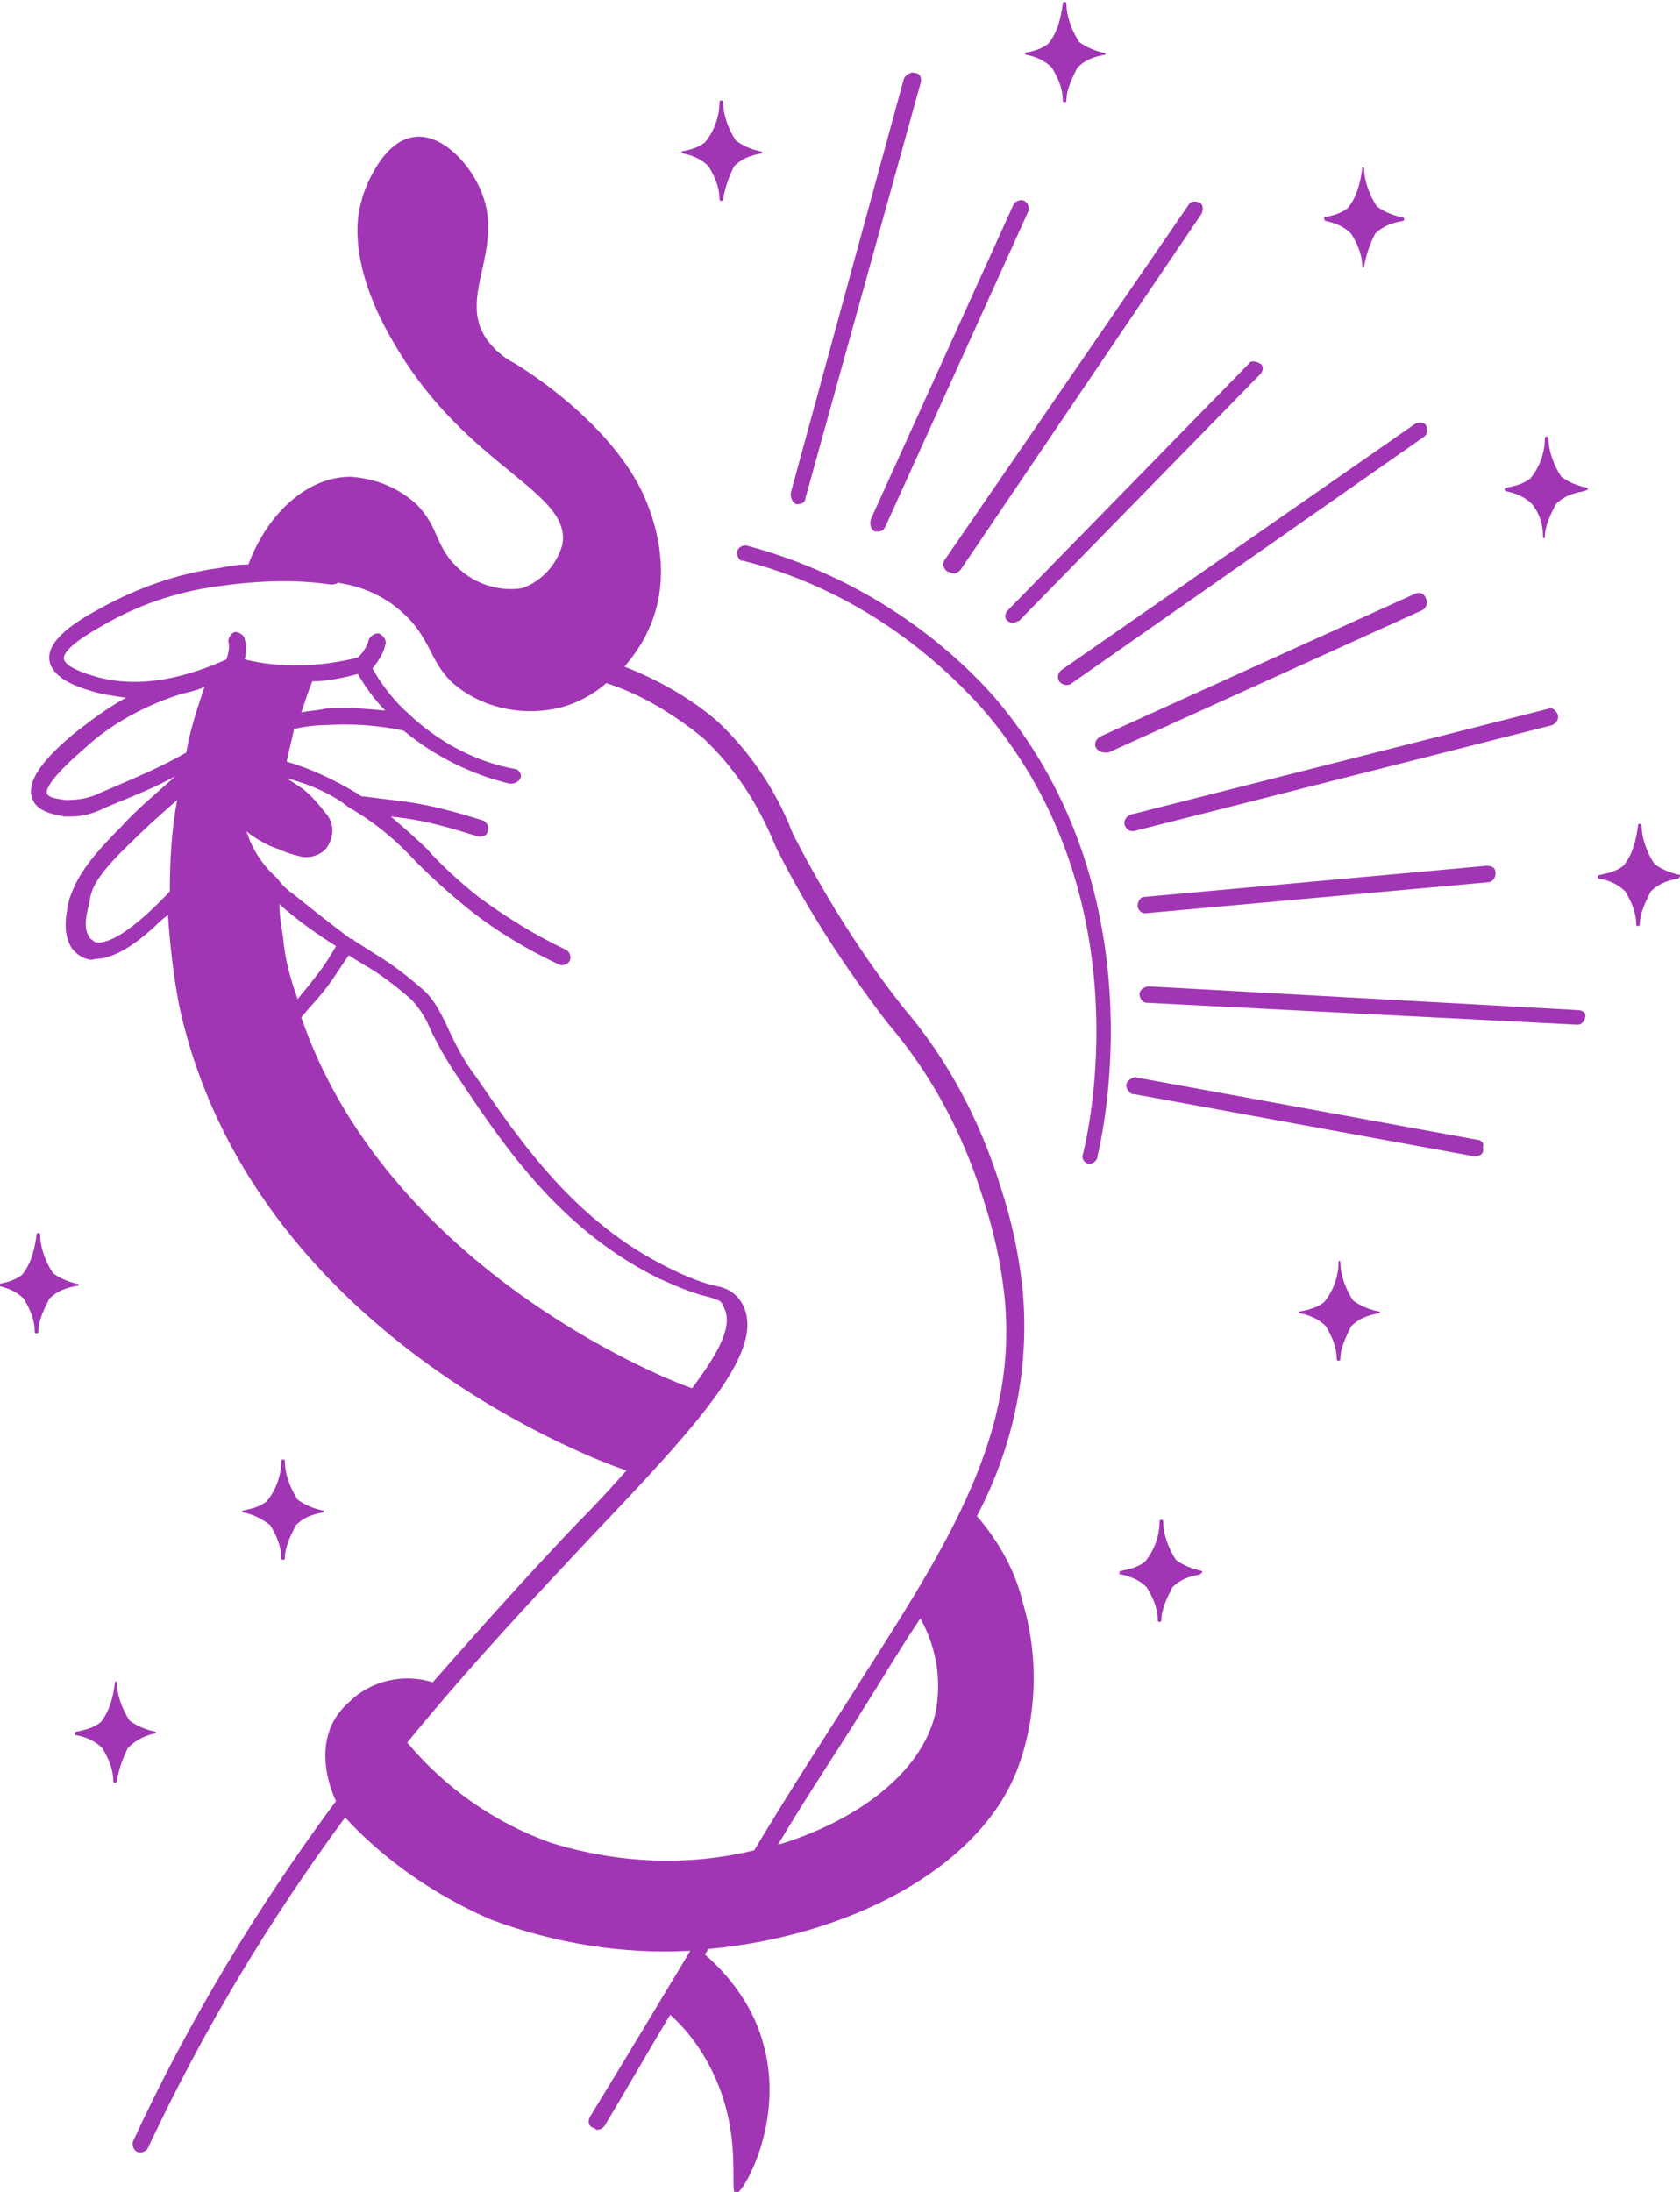 <?xml version="1.0" encoding="UTF-8"?> <!-- Generator: Adobe Illustrator 25.3.1, SVG Export Plug-In . SVG Version: 6.00 Build 0) --> <svg xmlns="http://www.w3.org/2000/svg" xmlns:xlink="http://www.w3.org/1999/xlink" version="1.1" id="Layer_1" x="0px" y="0px" viewBox="0 0 92 120" style="enable-background:new 0 0 92 120;" xml:space="preserve"> <style type="text/css"> .st0{fill:#A136B4;} </style> <path class="st0" d="M53.5,83c2-3.8,2.9-8.1,2.5-12.4c-0.2-1.9-0.6-3.8-1.2-5.6c-1.1-3.6-2.9-7-5.3-9.8c-2.3-2.9-4.3-6.1-6-9.4 c-0.1-0.2-0.2-0.4-0.3-0.7c-0.9-2.1-2.2-4-3.9-5.6c-1.5-1.3-3.3-2.3-5.1-3c0.5-0.6,1-1.3,1.3-2c1.6-3.4,0-6.9-0.4-7.7 c-1.6-3.2-5.1-5.8-6.9-6.9c-0.6-0.3-1.2-0.8-1.6-1.4c-1.5-2.3,1-4.8-0.2-7.9c-0.6-1.6-2.2-3.3-3.7-3.1c-1.9,0.2-2.9,3.3-2.9,3.5 c-0.2,0.6-0.9,3.4,1.9,8c3.9,6.6,9.6,7.9,9.1,10.8c-0.3,1.1-1.1,2-2.2,2.4c-1.2,0.2-2.5-0.2-3.4-1c-1.4-1.2-1.1-2.3-2.4-3.6 c-1-0.9-2.2-1.4-3.6-1.5c-2.3,0-4.5,1.9-5.6,4.8c-0.5,0-1.1,0.1-1.6,0.2c-2.3,0.3-4.5,1.1-6.5,2.2C4.2,34,2.6,35,2.7,36.1 c0.1,1,1.5,1.5,2.2,1.7c0.6,0.2,1.3,0.3,2,0.4c-1.1,0.6-2,1.3-2.9,2c-1.3,1.1-2.7,2.5-2.2,3.6c0.3,0.7,1.3,0.8,1.7,0.9 c0.1,0,0.3,0,0.4,0c0.7,0,1.3-0.2,1.9-0.5c1.7-0.7,2.7-1.1,3.8-1.7c-1,0.9-2.1,1.8-3,2.8c-1.9,1.9-2.4,2.8-2.8,3.9 c-0.1,0.5-0.5,1.9,0.2,2.8c0.2,0.2,0.3,0.3,0.5,0.4c0.2,0.1,0.5,0.2,0.7,0.1c0.9,0,2-0.6,3.3-1.8c0.2-0.2,0.4-0.4,0.7-0.6 c0.1,1.6,0.3,3.3,0.6,4.9C13.7,73.1,33,80.1,34.3,80.5l0.1-0.1c-0.8,0.9-1.7,1.9-2.7,2.9c-2.4,2.5-5.1,5.5-8,8.8 c-1.6-0.5-3.4-0.1-4.6,1.1c-2.4,2.1-0.7,5.4-0.7,5.4l0,0c-4.3,5.8-8.1,12.1-11.1,18.6c-0.1,0.2,0,0.5,0.2,0.6c0.2,0.1,0.5,0,0.6-0.2 c3-6.4,6.6-12.4,10.8-18.1c2.2,2.4,5,4.3,8,5.6c3.5,1.3,7.2,1.9,10.9,1.7c-1.8,3-3.6,6-5.5,9.1c-0.1,0.2-0.1,0.5,0.2,0.6 c0,0,0,0,0,0c0.1,0,0.1,0.1,0.2,0.1c0.2,0,0.3-0.1,0.4-0.2c1.2-2,2.4-4.1,3.6-6.1c1,0.9,1.8,2,2.4,3.3c1.6,3.4,0.8,6.5,1.2,6.5 s2.7-4,1.5-8.2c-0.5-1.9-1.7-3.6-3.2-4.9l0.2-0.3c7.7-0.7,14.8-4.4,16.9-9.8c1.1-2.9,1.2-6.2,0.3-9.2C55.6,86,54.7,84.4,53.5,83z M9.3,48.8c-1.5,1.6-3,2.8-3.9,2.8c-0.1,0-0.2,0-0.3-0.1c-0.1-0.1-0.2-0.1-0.2-0.2c-0.4-0.5-0.1-1.5,0-1.9C5,48.6,5.3,47.9,7.3,46 c0.8-0.8,1.6-1.5,2.4-2.2C9.4,45.4,9.3,47.1,9.3,48.8L9.3,48.8z M10.2,41.2c-1.4,0.8-2.6,1.3-4.7,2.2c-0.6,0.3-1.2,0.4-1.9,0.4 c-0.8-0.1-0.9-0.2-1-0.3S2.4,42.9,4.6,41c1.5-1.4,3.4-2.4,5.3-3l0,0c0.4-0.1,0.9-0.2,1.3-0.4C10.8,38.8,10.4,40,10.2,41.2L10.2,41.2 z M15.5,51.3c-0.1-0.6-0.2-1.2-0.2-1.8c1,0.9,2,1.6,3.1,2.3c-0.4,0.7-0.8,1.3-1.3,1.9c-0.2,0.3-0.5,0.6-0.8,1 C15.9,53.6,15.6,52.5,15.5,51.3L15.5,51.3z M16.5,55.7c0.4-0.5,0.8-0.9,1.2-1.4c0.5-0.6,0.9-1.3,1.4-2l0.8,0.5 c0.9,0.5,1.8,1.2,2.6,1.9c0.4,0.4,0.8,1,1,1.5c0.5,1.1,1.1,2.1,1.8,3.1c2.4,3.6,5.5,8.1,10.8,10.7c0.9,0.4,1.8,0.8,2.7,1 c0.6,0.2,0.7,0.2,0.8,0.5c0.6,1-0.2,2.5-1.7,4.5C35.8,75.3,21.1,69.1,16.5,55.7z M51.2,93.9c-0.8,3.2-4.3,5.8-8.6,7.1 c1.6-2.7,3.3-5.2,4.9-7.8l0.5-0.8c0.8-1.3,1.6-2.6,2.4-3.8C51.3,90.2,51.6,92.1,51.2,93.9L51.2,93.9z M47.2,91.9l-0.5,0.8 c-1.8,2.8-3.6,5.6-5.4,8.6c-3.7,0.9-7.5,0.7-11.1-0.4c-3.1-1.1-5.8-3-7.9-5.5c3.6-4.4,7.2-8.2,10.2-11.4c5.8-6.1,9.6-10.2,8.1-12.7 c-0.3-0.5-0.8-0.8-1.4-0.9c-0.9-0.2-1.8-0.6-2.6-1c-5.1-2.5-8.1-6.9-10.5-10.4c-0.7-0.9-1.2-1.9-1.7-3c-0.3-0.6-0.6-1.2-1.1-1.7 c-0.9-0.8-1.8-1.5-2.8-2.1l-1.1-0.7c0,0-0.1-0.1-0.1-0.1h-0.1C18,50.5,17,49.7,16,48.9c-0.3-0.2-0.6-0.5-0.8-0.8 c-0.8-0.7-1.4-1.6-1.7-2.6c0,0,0.1,0.1,0.1,0.1c0.4,0.3,0.9,0.6,1.4,0.8l0.3,0.1c0.4,0.2,0.8,0.3,1.2,0.4c0.5,0.1,1.1-0.1,1.4-0.5 c0.4-0.6,0.4-1.3,0-1.8c-0.4-0.5-0.8-1-1.3-1.4c-0.3-0.2-0.6-0.4-0.9-0.6c1.1,0.3,2.1,0.7,3,1.3l0.4,0.3c1.4,0.8,2.6,1.8,3.7,3 c0.9,0.9,1.9,1.8,2.9,2.6c1.5,1.2,3.2,2.2,4.9,3c0.2,0.1,0.5,0,0.6-0.2c0.1-0.2,0-0.5-0.2-0.6c0,0,0,0,0,0c-1.7-0.8-3.3-1.8-4.8-2.9 c-1-0.8-2-1.7-2.8-2.6c-0.6-0.6-1.3-1.2-2-1.8l0.8,0.1c1.4,0.2,2.7,0.6,4,1h0.1c0.2,0,0.4-0.1,0.4-0.3c0.1-0.2,0-0.5-0.3-0.6 c0,0,0,0,0,0c-1.3-0.4-2.7-0.8-4.1-1c-0.8-0.1-1.6-0.2-2.4-0.3h-0.1l-0.3-0.2c-1.2-0.7-2.4-1.3-3.8-1.7c0.1-0.6,0.3-1.2,0.4-1.8 c0.5-0.1,1.1-0.2,1.7-0.2c1.4-0.1,2.9,0,4.3,0.3c1.7,1.4,3.7,2.4,5.8,2.9h0.1c0.2,0,0.4-0.1,0.5-0.3c0.1-0.2-0.1-0.5-0.3-0.5 c0,0,0,0,0,0c-2.2-0.4-4.2-1.5-5.8-3c-0.8-0.7-1.5-1.6-2-2.5c0.3-0.4,0.6-0.8,0.7-1.3c0.1-0.2-0.1-0.5-0.3-0.6 c-0.2-0.1-0.5,0.1-0.6,0.3c-0.1,0.4-0.3,0.7-0.6,1c-2,0.5-4.2,0.6-6.2,0.1c0.1-0.4,0.1-0.8,0-1.1c0-0.2-0.3-0.4-0.5-0.4 c-0.2,0-0.4,0.3-0.4,0.5c0.1,0.3,0,0.7-0.1,1c-2,0.9-4.7,1.7-7.3,0.9c-1-0.3-1.5-0.6-1.6-0.9c-0.1-0.6,1.5-1.5,2.2-1.9 c1.9-1.1,4-1.8,6.2-2.1c2.1-0.3,4.2-0.4,6.2-0.1c0.1,0,0.3,0,0.4-0.1c1.3,0.2,2.5,0.7,3.5,1.6c1.6,1.4,1.5,2.7,2.8,3.9 c1.5,1.3,3.6,1.8,5.6,1.4c1-0.2,2-0.7,2.8-1.4c1.9,0.6,3.7,1.7,5.3,3c1.6,1.5,2.8,3.3,3.7,5.3l0.3,0.7c1.7,3.4,3.8,6.6,6.1,9.6 c2.4,2.8,4.1,6,5.2,9.5c0.6,1.8,1,3.6,1.2,5.4C55.8,78.4,52,84.4,47.2,91.9L47.2,91.9z M16.5,39c0.2-0.6,0.4-1.2,0.6-1.7 c0.9,0,1.7-0.2,2.5-0.4c0.4,0.7,0.9,1.4,1.5,2c-1.1-0.1-2.2-0.2-3.3-0.1C17.4,38.9,17,38.9,16.5,39z"></path> <path class="st0" d="M41,29.9c-0.2-0.1-0.5,0-0.6,0.2c-0.1,0.2,0,0.5,0.2,0.6c0,0,0.1,0,0.1,0c5.1,1.3,9.6,4.2,13.1,8.1 c8.4,9.7,6.1,22,5.5,24.4c-0.1,0.2,0.1,0.5,0.3,0.5c0,0,0,0,0,0h0.1c0.2,0,0.4-0.2,0.4-0.4c0.6-2.5,2.9-15.2-5.7-25.2 C50.9,34.2,46.2,31.3,41,29.9z"></path> <path class="st0" d="M43.6,27.6h0.1c0.2,0,0.4-0.1,0.4-0.3l6.3-22.7C50.5,4.3,50.4,4,50.1,4c-0.2-0.1-0.5,0.1-0.6,0.3c0,0,0,0,0,0 L43.3,27C43.3,27.3,43.4,27.5,43.6,27.6z"></path> <path class="st0" d="M47.9,29.1c0.1,0,0.1,0,0.2,0c0.2,0,0.3-0.1,0.4-0.3l7.8-17.2c0.1-0.2,0-0.5-0.2-0.6c0,0,0,0,0,0 c-0.2-0.1-0.5,0-0.6,0.2l-7.8,17.2C47.6,28.7,47.7,29,47.9,29.1C47.9,29.1,47.9,29.1,47.9,29.1z"></path> <path class="st0" d="M51.9,31.3c0.1,0,0.2,0.1,0.3,0.1c0.2,0,0.3-0.1,0.4-0.2l13.2-19.5c0.1-0.2,0.1-0.5-0.1-0.6 c-0.2-0.1-0.5-0.1-0.6,0.1L51.7,30.7C51.6,30.9,51.7,31.2,51.9,31.3C51.9,31.3,51.9,31.3,51.9,31.3z"></path> <path class="st0" d="M55.2,34c0.1,0.1,0.2,0.1,0.3,0.1c0.1,0,0.2-0.1,0.3-0.1L69,20.5c0.2-0.2,0.2-0.5,0-0.6s-0.5-0.2-0.6,0 L55.2,33.4C55,33.6,55,33.9,55.2,34C55.2,34,55.2,34,55.2,34z"></path> <path class="st0" d="M58,37.3c0.1,0.1,0.2,0.2,0.4,0.2c0.1,0,0.2,0,0.3-0.1L78,23.9c0.2-0.2,0.2-0.4,0.1-0.6 c-0.1-0.2-0.4-0.2-0.6-0.1L58.1,36.7C57.9,36.9,57.9,37.1,58,37.3z"></path> <path class="st0" d="M77.5,32.5l-17.2,7.8c-0.2,0.1-0.4,0.3-0.3,0.6c0.1,0.2,0.3,0.3,0.5,0.3c0.1,0,0.1,0,0.2,0l17.2-7.8 c0.2-0.1,0.3-0.4,0.2-0.6c0,0,0,0,0,0C78,32.5,77.8,32.4,77.5,32.5C77.5,32.5,77.5,32.5,77.5,32.5z"></path> <path class="st0" d="M85.3,39.1c-0.1-0.2-0.3-0.4-0.5-0.3c0,0,0,0,0,0l-22.9,5.8c-0.2,0.1-0.4,0.3-0.3,0.6c0.1,0.2,0.2,0.3,0.4,0.3 h0.1L85,39.7C85.2,39.6,85.4,39.4,85.3,39.1z"></path> <path class="st0" d="M62.7,49.1c-0.3,0-0.4,0.3-0.4,0.5c0,0.2,0.2,0.4,0.4,0.4l0,0l18.8-1.7c0.2,0,0.4-0.2,0.4-0.5c0,0,0,0,0,0 c0-0.3-0.2-0.4-0.5-0.4L62.7,49.1z"></path> <path class="st0" d="M86.4,55.3L62.9,54c-0.2,0-0.5,0.2-0.5,0.4c0,0,0,0,0,0c0,0.3,0.2,0.5,0.4,0.5l23.6,1.2l0,0 c0.2,0,0.4-0.2,0.4-0.4C86.9,55.5,86.7,55.3,86.4,55.3C86.5,55.3,86.4,55.3,86.4,55.3z"></path> <path class="st0" d="M80.9,62.4L62.3,59c-0.2-0.1-0.5,0.1-0.6,0.3s0.1,0.5,0.3,0.6c0,0,0.1,0,0.1,0l18.6,3.4h0.1 c0.3,0,0.5-0.2,0.4-0.5C81.3,62.6,81.1,62.4,80.9,62.4L80.9,62.4z"></path> <path class="st0" d="M75.5,71.8c-0.5-0.1-1-0.3-1.4-0.6c-0.4-0.6-0.7-1.4-0.7-2.1c0-0.1-0.1-0.1-0.1,0c0,0.8-0.3,1.6-0.8,2.2 c-0.4,0.3-0.8,0.4-1.3,0.5c-0.1,0-0.1,0.1,0,0.1c0.5,0.1,1,0.3,1.4,0.7c0.3,0.5,0.6,1.1,0.6,1.8c0,0,0,0.1,0.1,0.1 c0,0,0.1,0,0.1-0.1c0-0.6,0.3-1.2,0.6-1.8c0.4-0.4,0.9-0.6,1.5-0.7C75.6,71.9,75.6,71.8,75.5,71.8C75.6,71.8,75.5,71.8,75.5,71.8z"></path> <path class="st0" d="M92,47.9c-0.5-0.1-1-0.3-1.4-0.6c-0.4-0.6-0.7-1.4-0.7-2.1c0,0,0-0.1-0.1-0.1c0,0-0.1,0-0.1,0.1 c-0.1,0.8-0.3,1.6-0.8,2.2c-0.4,0.3-0.8,0.4-1.3,0.5c0,0-0.1,0-0.1,0.1s0,0.1,0.1,0.1c0.5,0.1,1,0.3,1.4,0.7 c0.3,0.5,0.6,1.1,0.6,1.8c0,0,0,0.1,0.1,0.1c0,0,0.1,0,0.1-0.1c0-0.6,0.3-1.2,0.6-1.8c0.4-0.4,0.9-0.6,1.5-0.7C92,48,92,48,92,47.9 C92,47.9,92,47.9,92,47.9z"></path> <path class="st0" d="M14.8,83.5c0.3,0.5,0.6,1.1,0.6,1.8c0,0,0,0.1,0.1,0.1c0,0,0.1,0,0.1-0.1c0-0.6,0.3-1.2,0.6-1.8 c0.4-0.4,0.9-0.6,1.5-0.7c0,0,0.1-0.1,0-0.1c0,0,0,0,0,0c-0.5-0.1-1-0.3-1.4-0.6c-0.4-0.6-0.7-1.4-0.7-2.1c0,0,0-0.1-0.1-0.1 c0,0-0.1,0-0.1,0.1c0,0.8-0.3,1.6-0.8,2.2c-0.4,0.3-0.8,0.4-1.3,0.5c0,0-0.1,0.1,0,0.1c0,0,0,0,0,0C13.9,82.9,14.4,83.2,14.8,83.5z"></path> <path class="st0" d="M4.3,70.3c-0.5-0.1-1-0.3-1.4-0.6c-0.4-0.6-0.7-1.4-0.7-2.1c0,0,0-0.1-0.1-0.1c0,0-0.1,0-0.1,0.1 c-0.1,0.8-0.3,1.6-0.8,2.2c-0.4,0.3-0.8,0.4-1.3,0.5c0,0-0.1,0.1,0,0.1c0,0,0,0,0,0c0.5,0.1,1,0.3,1.4,0.7c0.3,0.5,0.6,1.1,0.6,1.8 c0,0,0,0.1,0.1,0.1c0,0,0.1,0,0.1-0.1c0-0.6,0.3-1.2,0.6-1.8c0.4-0.4,0.9-0.6,1.5-0.7C4.3,70.4,4.3,70.4,4.3,70.3 C4.3,70.3,4.3,70.3,4.3,70.3z"></path> <path class="st0" d="M8.5,94.8c-0.5-0.1-1-0.3-1.4-0.6c-0.4-0.6-0.7-1.4-0.7-2.1c0,0-0.1-0.1-0.1,0c0,0,0,0,0,0 c-0.1,0.8-0.3,1.6-0.8,2.2c-0.4,0.3-0.8,0.4-1.3,0.5c0,0-0.1,0-0.1,0.1s0,0.1,0.1,0.1c0.5,0.1,1,0.3,1.4,0.7 c0.3,0.5,0.6,1.1,0.6,1.8c0,0,0,0.1,0.1,0.1c0,0,0.1,0,0.1-0.1c0.1-0.6,0.3-1.2,0.6-1.8C7.5,95.2,8,95,8.5,94.9 C8.6,94.9,8.6,94.9,8.5,94.8C8.6,94.8,8.6,94.8,8.5,94.8L8.5,94.8z"></path> <path class="st0" d="M65.8,86c-0.5-0.1-1-0.3-1.4-0.6c-0.4-0.6-0.7-1.4-0.7-2.1c0,0,0-0.1-0.1-0.1c0,0-0.1,0-0.1,0.1 c0,0.8-0.3,1.6-0.8,2.2c-0.4,0.3-0.8,0.4-1.3,0.5c0,0-0.1,0-0.1,0.1s0,0.1,0.1,0.1c0.5,0.1,1,0.3,1.4,0.7c0.3,0.5,0.6,1.1,0.6,1.8 c0,0,0,0.1,0.1,0.1c0,0,0.1,0,0.1-0.1c0-0.6,0.3-1.2,0.6-1.8c0.4-0.4,0.9-0.6,1.5-0.7C65.8,86.1,65.9,86.1,65.8,86 C65.9,86,65.8,86,65.8,86z"></path> <path class="st0" d="M86.9,26.7c-0.5-0.1-1-0.3-1.4-0.6c-0.4-0.6-0.7-1.4-0.7-2.1c0,0,0-0.1-0.1-0.1c0,0-0.1,0-0.1,0.1 c0,0.8-0.3,1.6-0.8,2.2c-0.4,0.3-0.8,0.4-1.3,0.5c0,0-0.1,0-0.1,0.1c0,0,0,0.1,0.1,0.1c0.5,0.1,1,0.3,1.4,0.7 c0.4,0.5,0.6,1.1,0.6,1.8c0,0.1,0.1,0.1,0.1,0c0-0.6,0.3-1.2,0.6-1.8c0.4-0.4,0.9-0.6,1.5-0.7C87,26.8,87,26.8,86.9,26.7 C87,26.7,87,26.7,86.9,26.7z"></path> <path class="st0" d="M72.6,12.1c0.5,0.1,1,0.3,1.4,0.7c0.3,0.5,0.6,1.1,0.6,1.8c0,0,0.1,0.1,0.1,0c0,0,0,0,0,0 c0.1-0.6,0.3-1.2,0.6-1.8c0.4-0.4,0.9-0.6,1.5-0.7c0,0,0.1,0,0.1-0.1c0,0,0-0.1-0.1-0.1c-0.5-0.1-1-0.3-1.4-0.6 c-0.4-0.6-0.7-1.4-0.7-2.1c0,0-0.1-0.1-0.1,0c0,0,0,0,0,0c-0.1,0.8-0.3,1.6-0.8,2.2c-0.4,0.3-0.8,0.4-1.3,0.5 C72.5,11.9,72.5,12,72.6,12.1C72.5,12,72.5,12.1,72.6,12.1z"></path> <path class="st0" d="M56.2,3c0.5,0.1,1,0.3,1.4,0.7c0.3,0.5,0.6,1.1,0.6,1.8c0,0,0,0.1,0.1,0.1c0,0,0.1,0,0.1-0.1 c0-0.6,0.3-1.2,0.6-1.8c0.4-0.4,0.9-0.6,1.5-0.7c0,0,0.1-0.1,0-0.1c0,0,0,0,0,0c-0.5-0.1-1-0.3-1.4-0.6c-0.4-0.6-0.7-1.4-0.7-2.1 c0,0,0-0.1-0.1-0.1c0,0-0.1,0-0.1,0.1c-0.1,0.8-0.3,1.6-0.8,2.2c-0.4,0.3-0.8,0.4-1.3,0.5C56.1,2.8,56.1,2.9,56.2,3 C56.1,2.9,56.1,3,56.2,3z"></path> <path class="st0" d="M37.4,8.4c0.5,0.1,1,0.3,1.4,0.7c0.3,0.5,0.6,1.1,0.6,1.8c0,0,0,0.1,0.1,0.1c0,0,0.1,0,0.1-0.1 c0.1-0.6,0.3-1.2,0.6-1.8c0.4-0.4,0.9-0.6,1.5-0.7c0,0,0.1-0.1,0-0.1c0,0,0,0,0,0c-0.5-0.1-1-0.3-1.4-0.6c-0.4-0.6-0.7-1.4-0.7-2.1 c0,0,0-0.1-0.1-0.1c0,0-0.1,0-0.1,0.1c0,0.8-0.3,1.6-0.8,2.2c-0.4,0.3-0.8,0.4-1.3,0.5C37.3,8.3,37.3,8.3,37.4,8.4 C37.3,8.4,37.4,8.4,37.4,8.4z"></path> </svg> 